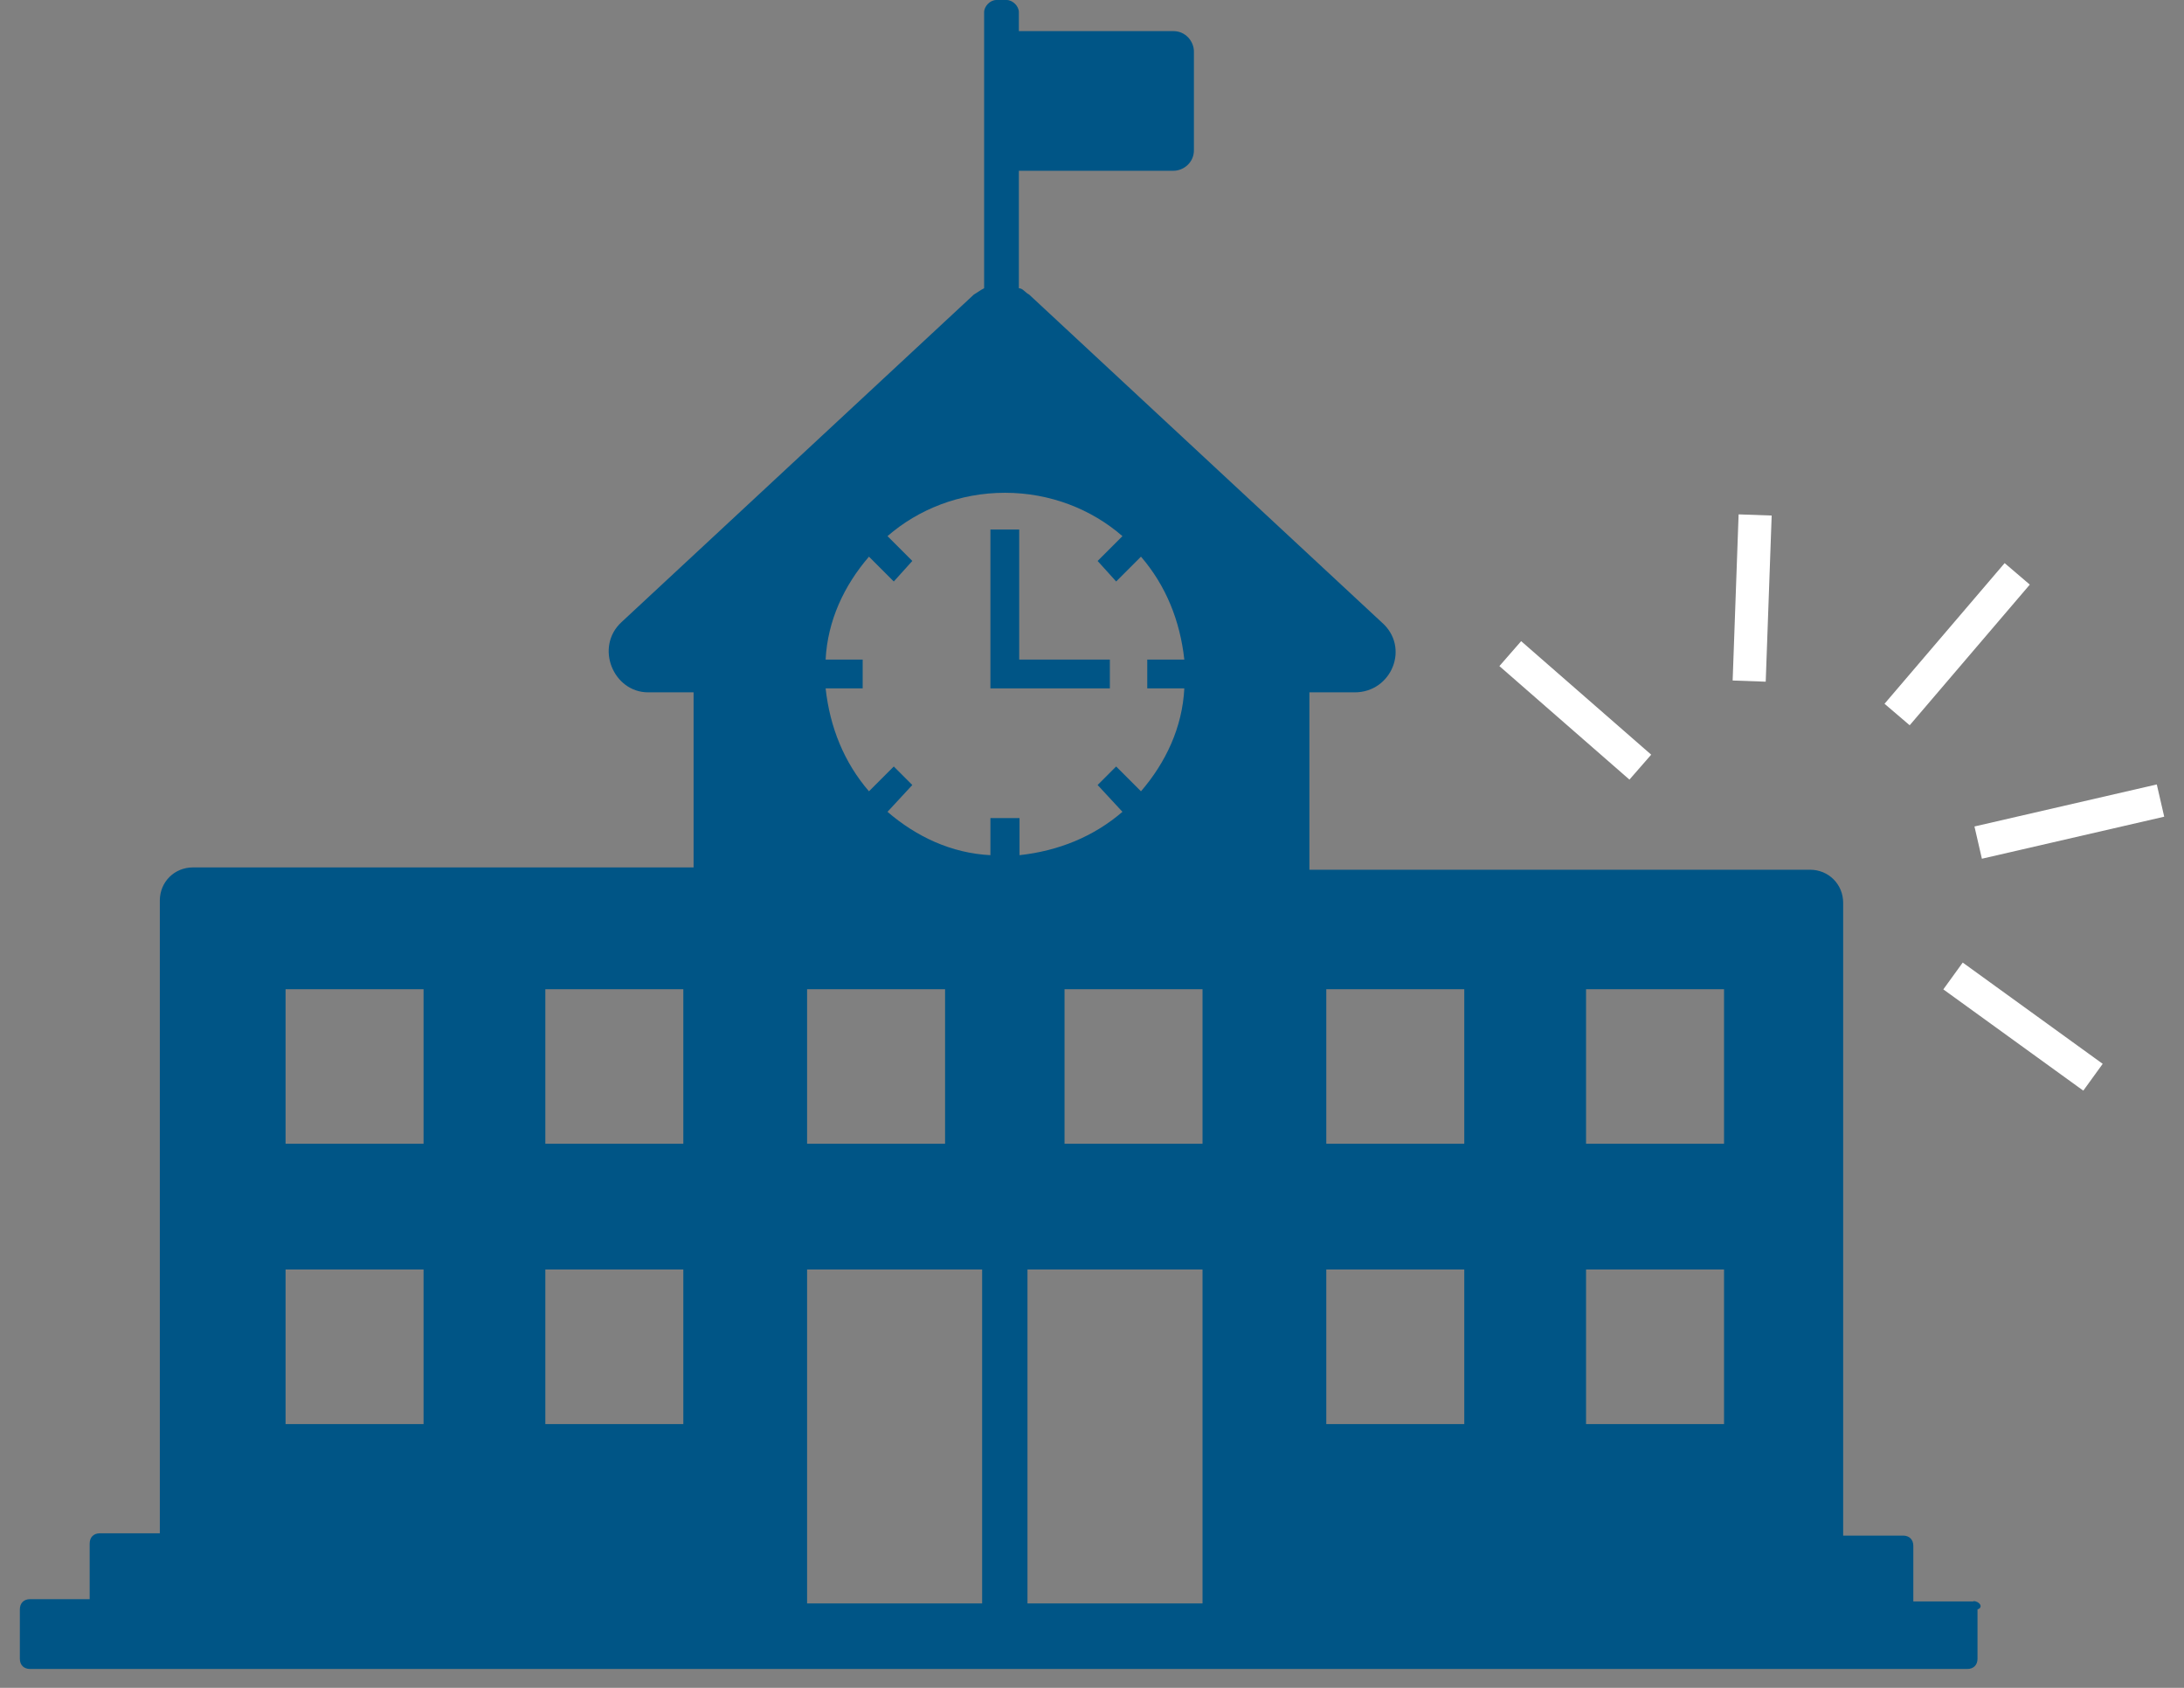 <svg width="66" height="51" viewBox="0 0 66 51" fill="none" xmlns="http://www.w3.org/2000/svg">
<rect x="0" y="0" width="66" height="51" fill="#808080" stroke="none"/>
<g clip-path="url(#clip0_150_1195)">
<path d="M57.33 21.59L60.96 17.34" stroke="white" stroke-miterlimit="10"/>
<path d="M52.86 20.58L53.04 15.56" stroke="white" stroke-miterlimit="10"/>
<path d="M49.57 23.18L45.64 19.75" stroke="white" stroke-miterlimit="10"/>
<path d="M59.78 25.46L65.29 24.19" stroke="white" stroke-miterlimit="10"/>
<path d="M59.02 29.49L63.25 32.55" stroke="white" stroke-miterlimit="10"/>
<path d="M59.63 48.39H57.82V46.71C57.82 46.52 57.7 46.4 57.51 46.4H55.7V27.28C55.7 26.72 55.26 26.28 54.7 26.28H39.57V20.92H40.94C42.06 20.92 42.62 19.55 41.75 18.8L31.1 8.9C30.98 8.84 30.91 8.71 30.79 8.71V5.16H35.46C35.77 5.16 36.08 4.91 36.08 4.54V1.56C36.08 1.25 35.83 0.94 35.46 0.94H30.79V0.37C30.79 0.18 30.6 0 30.42 0H30.11C29.92 0 29.74 0.19 29.74 0.37V8.71C29.62 8.77 29.55 8.83 29.43 8.9L18.78 18.8C17.97 19.55 18.53 20.92 19.59 20.92H20.96V26.21H5.83C5.27 26.21 4.83 26.65 4.83 27.21V46.33H3.02C2.83 46.33 2.71 46.45 2.71 46.64V48.32H0.91C0.72 48.32 0.6 48.44 0.6 48.63V50.12C0.6 50.31 0.72 50.43 0.91 50.43H59.45C59.64 50.43 59.76 50.31 59.76 50.12V48.63C59.95 48.57 59.82 48.38 59.64 48.38L59.63 48.39ZM12.8 43.03H8.63V38.36H12.8V43.03ZM12.8 34.56H8.63V29.89H12.8V34.56ZM20.65 43.03H16.48V38.36H20.65V43.03ZM20.65 34.56H16.48V29.89H20.65V34.56ZM24.39 29.89H28.56V34.56H24.39V29.89ZM29.68 48.45H24.39V38.36H29.68V48.45ZM29.93 24.72V25.84C28.75 25.78 27.69 25.28 26.82 24.53L27.57 23.72L27.01 23.16L26.26 23.91C25.51 23.04 25.08 21.98 24.95 20.8H26.07V19.93H24.95C25.01 18.75 25.51 17.69 26.26 16.82L27.01 17.57L27.57 16.95L26.82 16.2C27.75 15.39 29 14.89 30.37 14.89C31.74 14.89 32.99 15.39 33.92 16.2L33.17 16.95L33.73 17.57L34.48 16.82C35.23 17.69 35.66 18.75 35.79 19.93H34.67V20.8H35.79C35.73 21.98 35.23 23.04 34.48 23.91L33.73 23.16L33.17 23.72L33.92 24.53C33.05 25.28 31.99 25.71 30.81 25.84V24.72H29.94H29.93ZM36.34 29.89V34.56H32.17V29.89H36.34ZM36.34 48.45H31.05V38.36H36.34V48.45ZM44.25 43.03H40.08V38.36H44.25V43.03ZM44.25 34.56H40.08V29.89H44.25V34.56ZM52.1 43.03H47.93V38.36H52.1V43.03ZM52.1 34.56H47.93V29.89H52.1V34.56Z" fill="#005586"/>
<path d="M33.54 19.93H30.8V16H29.93V20.8H33.54V19.93Z" fill="#005586"/>
</g>
<defs>
<clipPath id="clip0_150_1195">
<rect width="64.8" height="50.44" fill="white" transform="translate(0.6)"/>
</clipPath>
</defs>
</svg>
